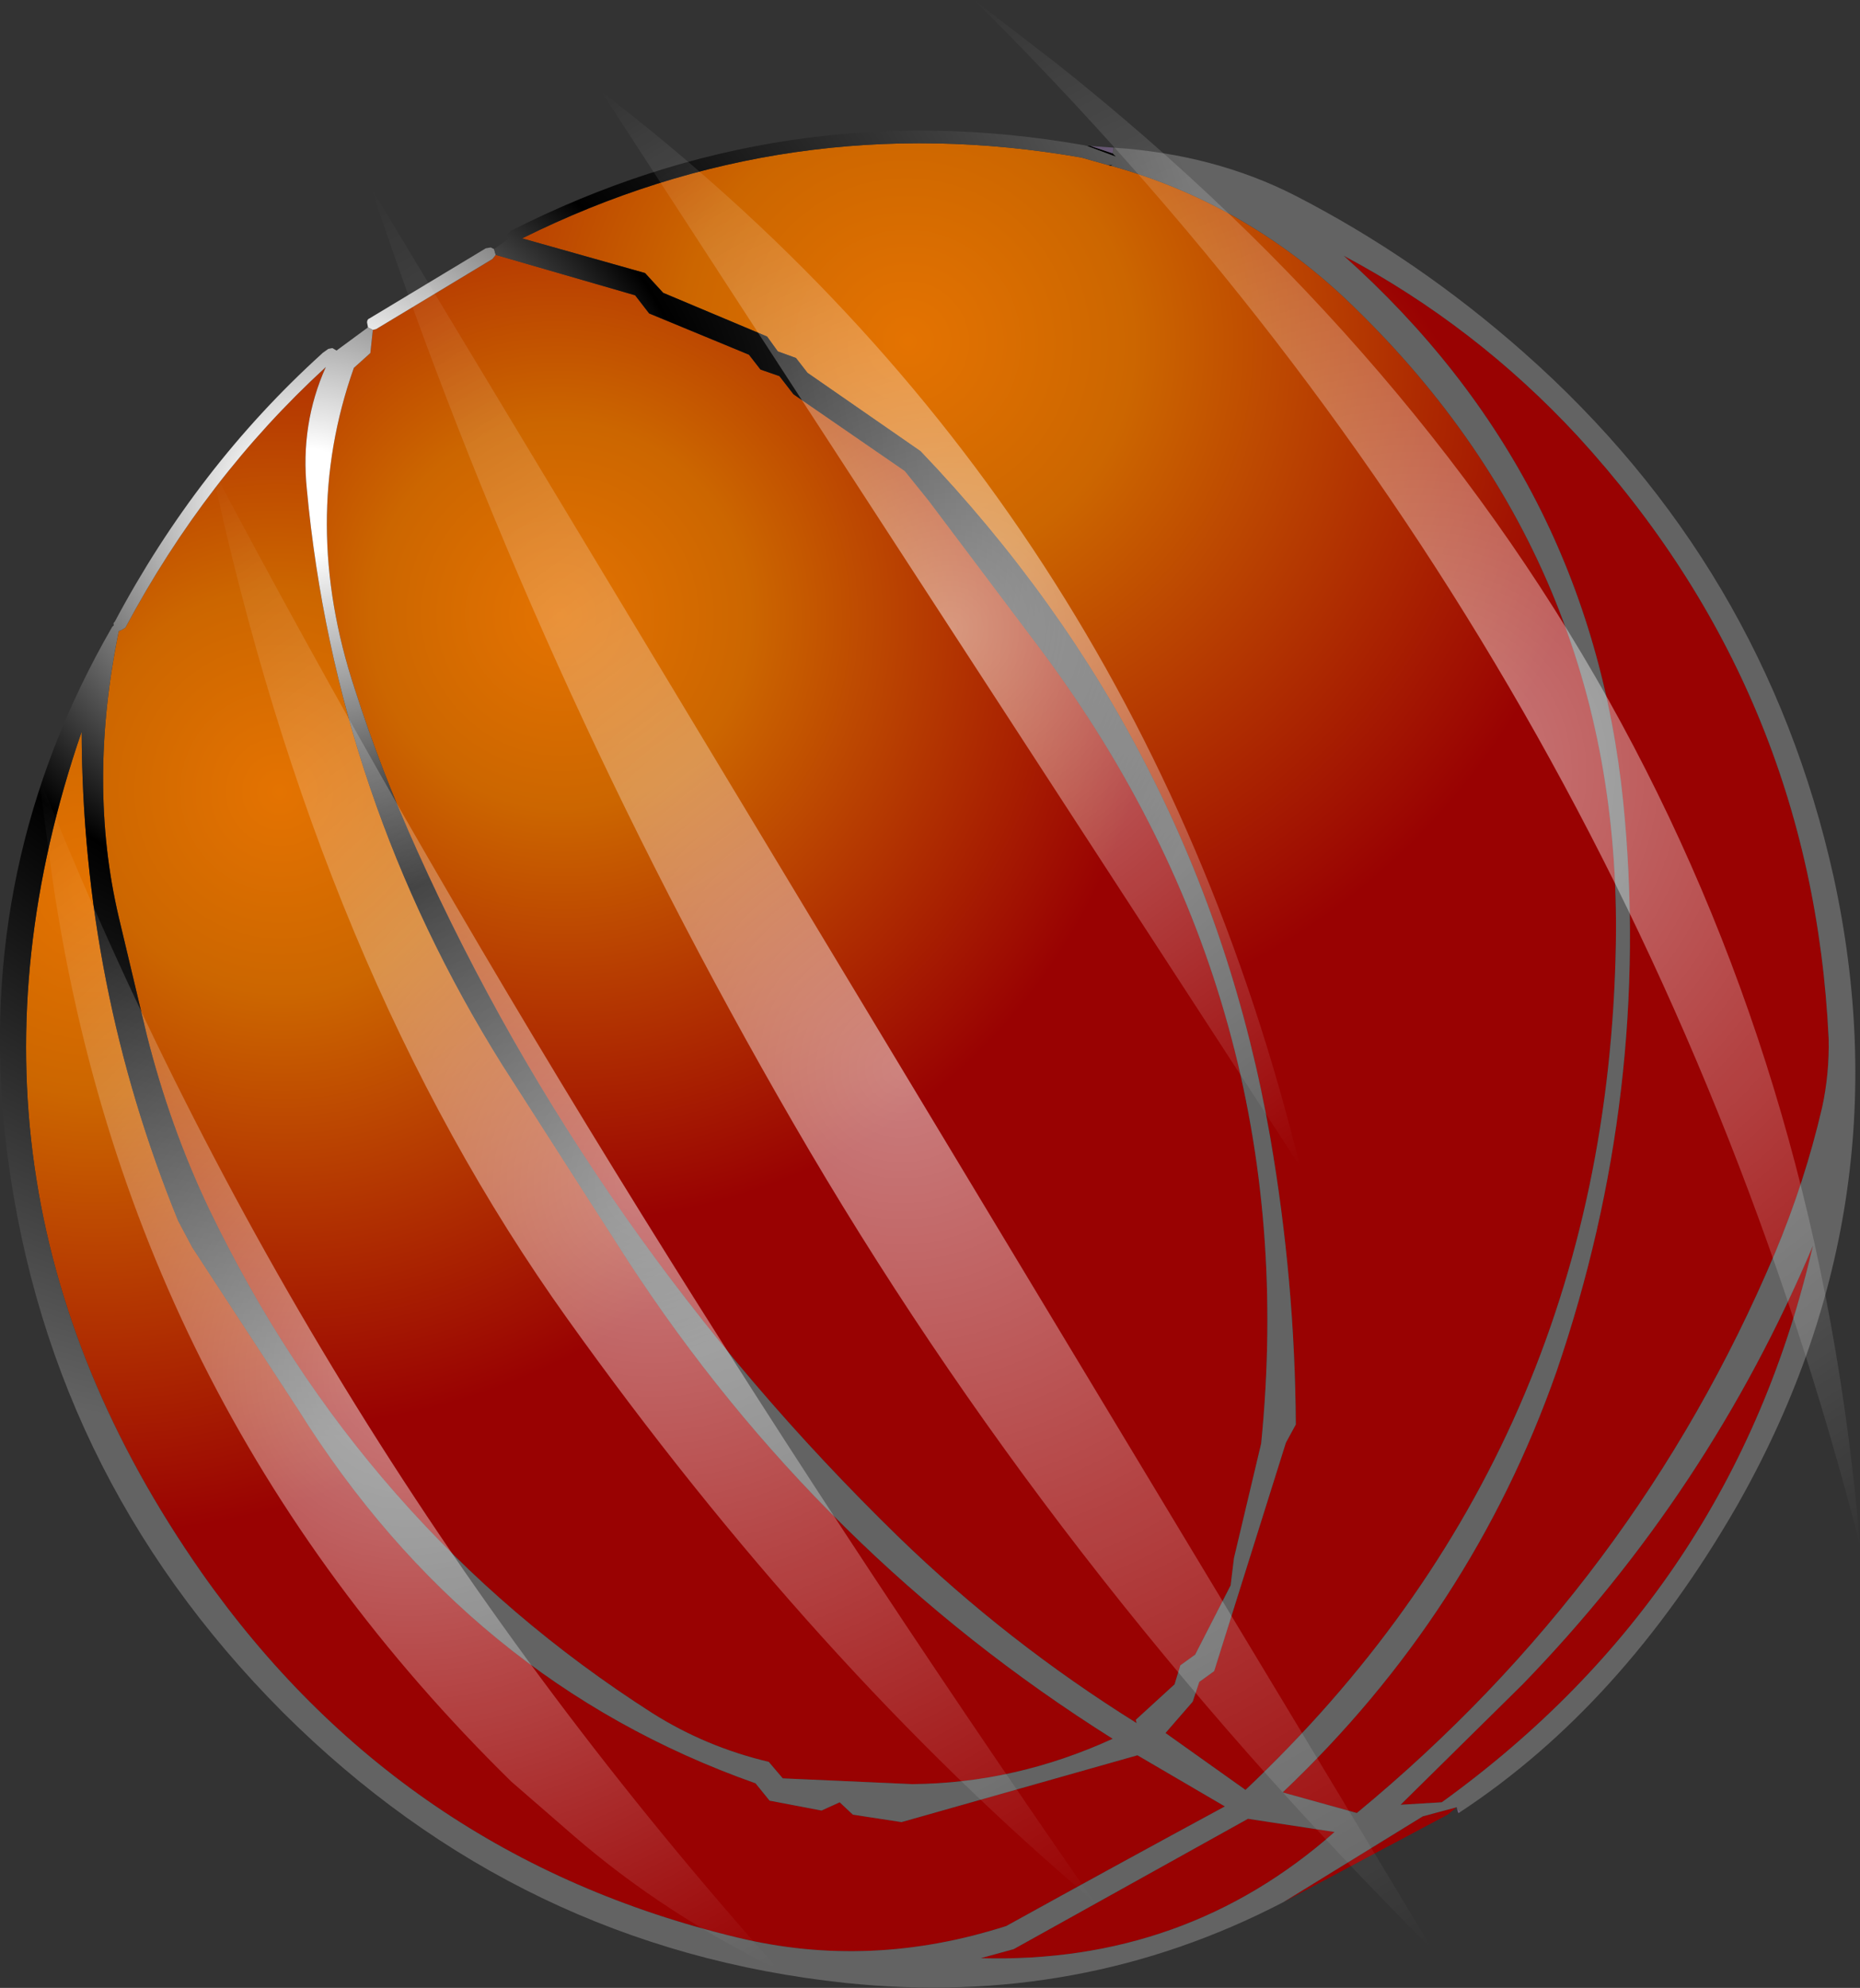 <?xml version="1.0" encoding="UTF-8" standalone="no"?>
<svg xmlns:xlink="http://www.w3.org/1999/xlink" height="120.5px" width="112.75px" xmlns="http://www.w3.org/2000/svg">
  <rect width="100%" height="100%" fill="#333333" stroke="none"/>
  <g transform="matrix(1.0, 0.0, 0.0, 1.0, 1.1, 8.5)">
    <path d="M85.15 101.6 L87.2 101.05 86.65 101.5 85.15 101.6 M91.2 93.6 Q102.5 81.95 108.8 67.0 103.95 88.0 86.3 100.75 L83.8 100.9 91.2 93.6" fill="url(#gradient0)" fill-rule="evenodd" stroke="none"/>
    <path d="M109.75 54.45 Q109.8 56.6 109.35 58.65 108.3 63.15 106.5 67.45 98.05 87.45 81.15 101.4 L76.65 100.15 Q88.1 89.3 93.25 74.65 99.05 57.7 97.3 40.15 95.3 20.35 80.35 7.0 88.35 11.25 94.55 17.95 108.75 33.45 109.75 54.45" fill="url(#gradient1)" fill-rule="evenodd" stroke="none"/>
    <path d="M9.7 65.5 L10.55 67.1 16.95 76.9 Q27.3 93.45 44.7 99.6 L45.55 100.65 48.7 101.25 49.8 100.75 50.6 101.5 53.55 101.95 67.85 97.9 73.15 101.0 Q66.5 104.6 59.9 108.25 51.65 110.9 43.6 108.95 23.2 104.05 11.1 86.8 -5.5 63.05 3.85 35.85 3.9 51.3 9.7 65.5" fill="url(#gradient2)" fill-rule="evenodd" stroke="none"/>
    <path d="M76.7 106.8 L85.15 101.6 86.65 101.5 76.7 106.8 M74.55 101.75 L79.8 102.55 Q70.75 110.55 58.35 110.2 L60.35 109.65 74.55 101.75" fill="url(#gradient3)" fill-rule="evenodd" stroke="none"/>
    <path d="M66.05 1.5 L66.25 1.55 Q74.2 3.75 80.4 9.55 97.25 25.5 96.85 48.75 96.3 79.3 74.4 100.0 L69.55 96.55 71.2 94.65 71.6 93.45 72.5 92.8 76.85 78.95 77.45 77.85 Q77.4 69.15 75.9 60.45 71.75 36.7 54.7 18.85 L47.85 14.1 47.15 13.2 46.05 12.8 45.4 11.9 39.1 9.25 38.0 8.05 30.55 5.95 Q46.7 -2.05 64.45 1.05 L66.05 1.5" fill="url(#gradient4)" fill-rule="evenodd" stroke="none"/>
    <path d="M28.95 6.95 L37.4 9.4 38.25 10.5 44.3 13.0 45.0 13.9 46.15 14.3 47.0 15.4 53.75 20.05 55.2 21.85 62.05 30.95 Q78.0 52.4 75.35 79.0 L73.7 85.95 73.5 87.6 71.35 91.8 70.45 92.45 70.1 93.6 67.75 95.75 67.8 95.95 Q59.95 91.05 53.4 84.7 34.8 66.6 24.2 43.1 22.0 38.25 20.4 33.25 17.05 23.1 20.35 13.8 L21.35 12.9 21.5 11.5 21.7 11.45 28.75 7.2 28.95 6.95" fill="url(#gradient5)" fill-rule="evenodd" stroke="none"/>
    <path d="M18.65 13.75 Q17.1 17.2 17.5 21.15 19.25 39.9 29.35 56.05 L36.95 67.9 Q48.55 85.7 66.35 96.9 60.45 99.6 54.2 99.65 L46.35 99.3 45.5 98.3 Q41.7 97.4 38.45 95.35 20.85 84.1 11.55 64.75 9.2 59.8 7.8 54.25 L6.1 47.1 Q4.2 39.0 6.1 29.75 L6.25 29.7 6.5 29.55 Q11.35 20.45 18.65 13.75" fill="url(#gradient6)" fill-rule="evenodd" stroke="none"/>
    <path d="M66.35 0.8 L66.55 1.0 64.8 0.35 65.0 0.35 66.35 0.8 M66.25 1.55 L66.05 1.5 66.35 1.5 66.25 1.55" fill="#000000" fill-rule="evenodd" stroke="none"/>
    <path d="M66.4 0.45 L66.35 0.8 65.0 0.35 66.4 0.45 M64.8 0.35 L64.6 0.3 64.8 0.35 M28.85 6.6 L28.95 6.95 28.75 7.2 21.7 11.45 21.5 11.5 21.2 11.35 21.2 11.3 21.15 11.05 Q21.15 10.85 21.3 10.8 L28.35 6.55 28.65 6.5 28.85 6.6 M87.2 101.05 L87.4 101.35 87.3 101.4 87.2 101.05" fill="url(#gradient7)" fill-rule="evenodd" stroke="none"/>
    <path d="M66.4 0.45 Q72.5 0.85 77.4 3.35 84.8 7.15 91.25 12.85 105.85 25.75 110.05 44.65 114.45 64.8 104.15 82.85 97.2 94.9 87.4 101.35 L87.2 101.05 85.15 101.6 76.7 106.8 Q64.4 113.2 50.15 111.7 30.4 109.6 16.05 95.3 1.45 80.65 -0.8 60.25 -2.55 43.8 5.7 29.5 L5.8 29.4 Q5.75 29.25 5.85 29.2 10.85 19.8 18.4 12.95 L18.45 12.9 18.8 12.65 19.05 12.6 19.3 12.75 21.2 11.35 21.5 11.5 21.35 12.9 20.35 13.8 Q17.05 23.1 20.4 33.25 22.0 38.25 24.2 43.1 34.8 66.6 53.4 84.7 59.95 91.05 67.8 95.95 L67.75 95.75 70.1 93.6 70.45 92.45 71.35 91.8 73.5 87.6 73.7 85.95 75.35 79.0 Q78.0 52.4 62.05 30.95 L55.2 21.85 53.75 20.05 47.0 15.4 46.15 14.3 45.0 13.9 44.3 13.0 38.25 10.5 37.4 9.4 28.95 6.95 28.85 6.6 29.7 6.0 Q29.6 5.85 29.65 5.7 L29.85 5.5 Q46.4 -2.9 64.6 0.3 L64.8 0.35 66.55 1.0 66.35 0.8 66.4 0.45 M109.75 54.45 Q108.75 33.45 94.55 17.95 88.35 11.25 80.35 7.0 95.3 20.35 97.3 40.15 99.05 57.7 93.25 74.65 88.1 89.3 76.65 100.15 L81.15 101.4 Q98.05 87.45 106.5 67.45 108.3 63.15 109.35 58.65 109.8 56.6 109.75 54.45 M91.2 93.6 L83.8 100.9 86.3 100.75 Q103.95 88.0 108.8 67.0 102.5 81.95 91.2 93.6 M66.25 1.55 L66.35 1.5 66.05 1.5 64.45 1.05 Q46.7 -2.05 30.55 5.95 L38.0 8.05 39.1 9.25 45.4 11.9 46.05 12.8 47.15 13.2 47.85 14.1 54.7 18.85 Q71.75 36.7 75.9 60.45 77.4 69.15 77.45 77.85 L76.85 78.95 72.5 92.8 71.6 93.45 71.2 94.65 69.55 96.55 74.4 100.0 Q96.3 79.3 96.85 48.75 97.25 25.5 80.4 9.55 74.2 3.75 66.25 1.55 M18.65 13.75 Q11.35 20.45 6.5 29.55 L6.25 29.7 6.1 29.75 Q4.2 39.0 6.1 47.1 L7.8 54.25 Q9.2 59.8 11.55 64.75 20.85 84.1 38.45 95.35 41.7 97.4 45.5 98.3 L46.35 99.3 54.2 99.65 Q60.45 99.6 66.35 96.9 48.55 85.7 36.95 67.9 L29.35 56.05 Q19.25 39.9 17.5 21.15 17.1 17.2 18.65 13.75 M9.7 65.5 Q3.9 51.3 3.85 35.85 -5.5 63.05 11.1 86.8 23.2 104.05 43.6 108.95 51.65 110.9 59.9 108.25 66.5 104.6 73.15 101.0 L67.85 97.9 53.55 101.95 50.6 101.5 49.8 100.75 48.7 101.25 45.55 100.65 44.7 99.6 Q27.3 93.45 16.95 76.9 L10.55 67.1 9.7 65.5 M74.55 101.75 L60.35 109.65 58.35 110.2 Q70.75 110.55 79.8 102.55 L74.55 101.75" fill="url(#gradient8)" fill-rule="evenodd" stroke="none"/>
    <path d="M57.95 -8.5 L62.95 -4.65 Q107.05 30.4 111.65 85.15 97.65 30.9 57.95 -8.5" fill="url(#gradient9)" fill-rule="evenodd" stroke="none"/>
    <path d="M1.25 38.55 Q17.25 78.65 46.1 110.9 39.2 107.55 33.7 102.8 L29.9 99.5 Q6.4 76.45 1.95 43.85 L1.25 38.55" fill="url(#gradient10)" fill-rule="evenodd" stroke="none"/>
    <path d="M33.3 71.45 Q18.25 50.4 11.7 19.75 33.8 61.55 65.2 106.75 48.3 92.45 33.3 71.45" fill="url(#gradient11)" fill-rule="evenodd" stroke="none"/>
    <path d="M47.0 59.6 Q31.25 32.4 21.4 2.9 L85.75 109.7 Q62.65 86.65 47.0 59.6" fill="url(#gradient12)" fill-rule="evenodd" stroke="none"/>
    <path d="M77.7 62.2 L35.35 -2.95 Q67.8 21.9 77.7 62.2" fill="url(#gradient13)" fill-rule="evenodd" stroke="none"/>
  </g>
  <defs>
    <radialGradient cx="0" cy="0" gradientTransform="matrix(-0.025, 0.018, -0.018, -0.025, 60.95, 56.5)" gradientUnits="userSpaceOnUse" id="gradient0" r="819.2" spreadMethod="pad">
      <stop offset="0.0" stop-color="#e47301"/>
      <stop offset="0.231" stop-color="#cc6600"/>
      <stop offset="0.729" stop-color="#990202"/>
    </radialGradient>
    <radialGradient cx="0" cy="0" gradientTransform="matrix(-0.052, 0.038, -0.038, -0.052, 53.55, 32.5)" gradientUnits="userSpaceOnUse" id="gradient1" r="819.2" spreadMethod="pad">
      <stop offset="0.0" stop-color="#e47301"/>
      <stop offset="0.231" stop-color="#cc6600"/>
      <stop offset="0.729" stop-color="#990202"/>
    </radialGradient>
    <radialGradient cx="0" cy="0" gradientTransform="matrix(-0.053, 0.038, -0.039, -0.053, 4.5, 45.5)" gradientUnits="userSpaceOnUse" id="gradient2" r="819.2" spreadMethod="pad">
      <stop offset="0.0" stop-color="#e47301"/>
      <stop offset="0.231" stop-color="#cc6600"/>
      <stop offset="0.729" stop-color="#990202"/>
    </radialGradient>
    <radialGradient cx="0" cy="0" gradientTransform="matrix(-0.018, 0.013, -0.014, -0.019, 51.35, 75.75)" gradientUnits="userSpaceOnUse" id="gradient3" r="819.2" spreadMethod="pad">
      <stop offset="0.0" stop-color="#e47301"/>
      <stop offset="0.231" stop-color="#cc6600"/>
      <stop offset="0.729" stop-color="#990202"/>
    </radialGradient>
    <radialGradient cx="0" cy="0" gradientTransform="matrix(-0.058, 0.042, -0.043, -0.058, 53.95, 12.2)" gradientUnits="userSpaceOnUse" id="gradient4" r="819.2" spreadMethod="pad">
      <stop offset="0.0" stop-color="#e47301"/>
      <stop offset="0.231" stop-color="#cc6600"/>
      <stop offset="0.729" stop-color="#990202"/>
    </radialGradient>
    <radialGradient cx="0" cy="0" gradientTransform="matrix(-0.049, 0.036, -0.036, -0.05, 32.85, 28.8)" gradientUnits="userSpaceOnUse" id="gradient5" r="819.2" spreadMethod="pad">
      <stop offset="0.0" stop-color="#e47301"/>
      <stop offset="0.231" stop-color="#cc6600"/>
      <stop offset="0.729" stop-color="#990202"/>
    </radialGradient>
    <radialGradient cx="0" cy="0" gradientTransform="matrix(-0.051, 0.038, -0.038, -0.052, 15.85, 39.5)" gradientUnits="userSpaceOnUse" id="gradient6" r="819.2" spreadMethod="pad">
      <stop offset="0.0" stop-color="#e47301"/>
      <stop offset="0.231" stop-color="#cc6600"/>
      <stop offset="0.729" stop-color="#990202"/>
    </radialGradient>
    <radialGradient cx="0" cy="0" gradientTransform="matrix(-0.056, 0.041, -0.041, -0.056, 17.6, 21.85)" gradientUnits="userSpaceOnUse" id="gradient7" r="819.2" spreadMethod="pad">
      <stop offset="0.161" stop-color="#ffffff"/>
      <stop offset="0.533" stop-color="#000000"/>
      <stop offset="1.0" stop-color="#786686"/>
    </radialGradient>
    <radialGradient cx="0" cy="0" gradientTransform="matrix(-0.056, 0.041, -0.041, -0.056, 17.6, 21.85)" gradientUnits="userSpaceOnUse" id="gradient8" r="819.2" spreadMethod="pad">
      <stop offset="0.055" stop-color="#ffffff"/>
      <stop offset="0.427" stop-color="#000000"/>
      <stop offset="1.0" stop-color="#636363"/>
    </radialGradient>
    <radialGradient cx="0" cy="0" gradientTransform="matrix(0.066, 0.01, -0.01, 0.066, 84.8, 38.35)" gradientUnits="userSpaceOnUse" id="gradient9" r="819.2" spreadMethod="pad">
      <stop offset="0.0" stop-color="#ffffff" stop-opacity="0.49"/>
      <stop offset="1.0" stop-color="#ffffff" stop-opacity="0.0"/>
    </radialGradient>
    <radialGradient cx="0" cy="0" gradientTransform="matrix(0.051, 0.008, -0.008, 0.051, 23.7, 74.75)" gradientUnits="userSpaceOnUse" id="gradient10" r="819.2" spreadMethod="pad">
      <stop offset="0.0" stop-color="#ffffff" stop-opacity="0.49"/>
      <stop offset="1.0" stop-color="#ffffff" stop-opacity="0.0"/>
    </radialGradient>
    <radialGradient cx="0" cy="0" gradientTransform="matrix(0.062, 0.01, -0.01, 0.062, 38.45, 63.25)" gradientUnits="userSpaceOnUse" id="gradient11" r="819.2" spreadMethod="pad">
      <stop offset="0.0" stop-color="#ffffff" stop-opacity="0.49"/>
      <stop offset="1.0" stop-color="#ffffff" stop-opacity="0.0"/>
    </radialGradient>
    <radialGradient cx="0" cy="0" gradientTransform="matrix(0.075, 0.012, -0.012, 0.075, 53.55, 56.25)" gradientUnits="userSpaceOnUse" id="gradient12" r="819.2" spreadMethod="pad">
      <stop offset="0.0" stop-color="#ffffff" stop-opacity="0.49"/>
      <stop offset="1.0" stop-color="#ffffff" stop-opacity="0.0"/>
    </radialGradient>
    <radialGradient cx="0" cy="0" gradientTransform="matrix(0.047, 0.007, -0.007, 0.047, 56.5, 29.65)" gradientUnits="userSpaceOnUse" id="gradient13" r="819.2" spreadMethod="pad">
      <stop offset="0.0" stop-color="#ffffff" stop-opacity="0.49"/>
      <stop offset="1.0" stop-color="#ffffff" stop-opacity="0.0"/>
    </radialGradient>
  </defs>
</svg>
